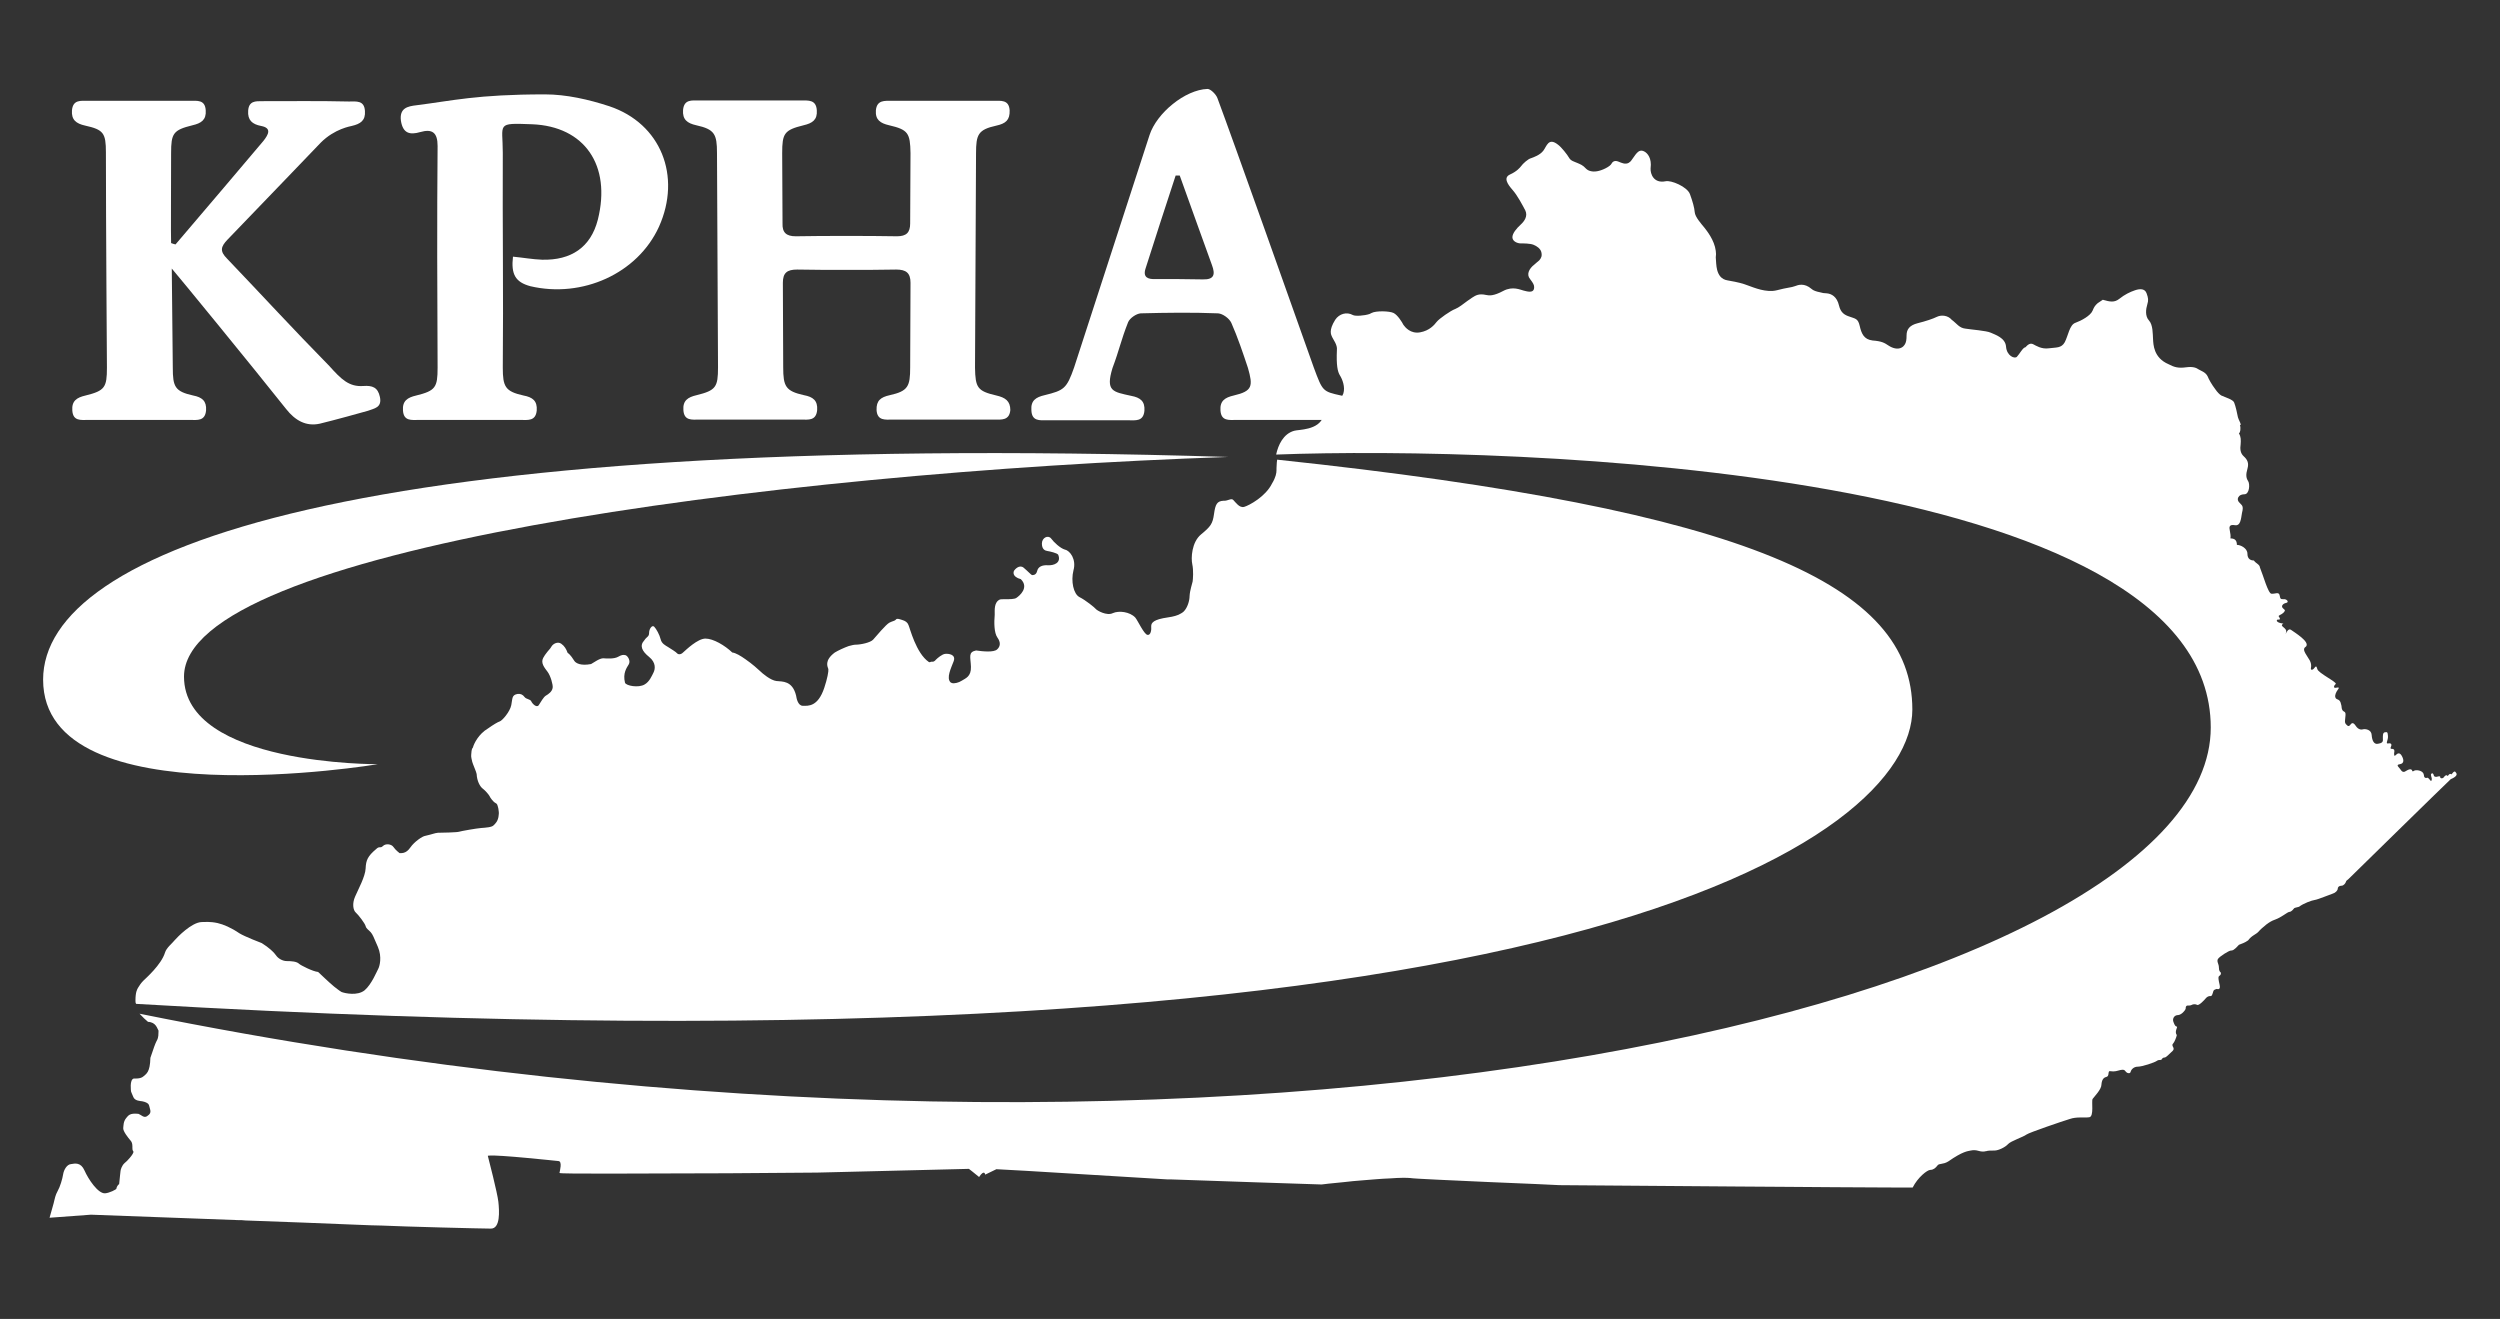 <?xml version="1.0" encoding="utf-8"?>
<!-- Generator: Adobe Illustrator 28.2.0, SVG Export Plug-In . SVG Version: 6.00 Build 0)  -->
<svg version="1.1" id="Layer_1" xmlns="http://www.w3.org/2000/svg" xmlns:xlink="http://www.w3.org/1999/xlink" x="0px" y="0px"
	 viewBox="0 0 736.4 388.5" style="enable-background:new 0 0 736.4 388.5;" xml:space="preserve">
<rect x="0" y="0" width="736.4" height="388.5" fill="#333333" stroke="none"/>
<style type="text/css">
	.st0{fill:#FFFFFF;}
</style>
<g>
	<g>
		<path class="st0" d="M308.3,123.8c10,0,14.1,0,24.1,0c2.1,0,4.4,0.4,4.7-2.8c0.2-2.8-1.2-3.9-3.9-4.4c-5.4-1.2-7.6-1.3-5.5-8.2
			l0,0c2-5.3,2.5-8.2,4.6-13.5c0.5-1.2,2.4-2.5,3.7-2.6c7.6-0.2,15.2-0.3,22.8,0c1.4,0.1,3.3,1.5,3.9,2.8c1.9,4.3,3.4,8.8,4.9,13.3
			c1.5,5.3,1.4,6.8-4.2,8.1c-2.6,0.6-4.1,1.6-3.9,4.4c0.2,3.2,2.5,2.8,4.7,2.8c10,0,20,0,30,0c2.1,0,4.4,0.4,4.7-2.8
			c0.2-2.8-1.2-3.9-3.9-4.4c-5.4-1.2-5.4-1.2-8-8.2c-5-14.1-23.8-67.1-28.4-79.4c-0.4-1.1-2-2.7-2.9-2.7c-6.6,0.2-15,7.1-17.1,13.6
			c-7.6,23.6-14.6,44.8-22.2,68.4l0,0c-2.2,6.3-3,6.8-8.7,8.2c-2.6,0.6-4.1,1.6-3.9,4.4C303.9,124.1,306.2,123.8,308.3,123.8z
			 M337.4,79.2c2.9-9.2,5.9-18.3,8.9-27.5c0.4,0,0.8,0,1.2,0c2,5.5,8.3,23.2,9.5,26.4c1,2.7,0.7,4.3-2.7,4.2
			c-4.6-0.1-9.3-0.1-13.9-0.1C338.3,82.3,336.6,81.8,337.4,79.2z"/>
	</g>
	<path class="st0" d="M111.9,116.9c-0.6-2.8-2.2-3.4-4.9-3.2c-4.2,0.3-6.5-2-10-5.9c-11-11.2-19.3-20.3-30.1-31.6
		C64.7,74,65,72.7,67,70.6c8.9-9.2,27.2-28.3,27.5-28.6c4.1-4.1,8.8-4.8,9.1-4.9c2.6-0.6,4.1-1.6,3.9-4.4c-0.2-3.2-2.5-2.8-4.7-2.8
		c0,0-0.1,0-0.1,0c-8.4-0.2-16.8-0.1-25.2-0.1c-0.1,0-0.2,0-0.3,0c-1.9,0-3.9-0.1-4.1,2.8c-0.2,2.8,1.2,4,3.8,4.5
		c3.2,0.6,2.2,2.5,0.7,4.4C75,44.6,57.7,65,51.7,72c-0.3-0.1-0.9-0.2-1.3-0.4c-0.1-1.2,0-18.8,0-26.5c0-5.8,0.6-6.8,6.3-8.2
		c2.6-0.6,4.1-1.6,3.9-4.4c-0.2-3.2-2.5-2.8-4.7-2.8c-10,0-20,0-30,0c-2.1,0-4.4-0.4-4.7,2.8c-0.2,2.8,1.2,3.9,3.9,4.5
		c5.4,1.2,6.1,2.2,6.1,7.9c0,20,0.3,63.4,0.3,63.4c0,5.8-0.6,6.8-6.3,8.2c-2.6,0.6-4.1,1.6-3.9,4.4c0.2,3.2,2.5,2.8,4.7,2.8
		c10,0,20,0,30,0c2.1,0,4.4,0.4,4.7-2.8c0.2-2.8-1.2-3.9-3.8-4.4c-5.4-1.2-6-2.6-6-8.2c0,0-0.3-27.1-0.3-29.2
		c1.5,1.7,23.7,28.8,33.7,41.4c2.6,3.3,5.8,5.2,9.9,4.3c0.4-0.1,4.6-1.1,14.2-3.8C110.2,120.3,112.6,120.1,111.9,116.9z"/>
	<path class="st0" d="M179.5,31.3c-6.1-2-12.7-3.5-19-3.5c-20.1,0-27.4,1.9-37.8,3.2c-2.6,0.3-5.1,0.8-4.6,4.6
		c0.6,3.7,2.6,4.2,5.7,3.3c3.5-1,5.1,0.1,5.1,4.1c-0.2,22.3-0.1,43,0,65.3h0c0,5.8-0.6,6.8-6.3,8.2c-2.6,0.6-4.1,1.6-3.9,4.4
		c0.2,3.2,2.5,2.8,4.7,2.8c10,0,20,0,30,0c2.1,0,4.4,0.4,4.7-2.8c0.2-2.8-1.2-3.9-3.9-4.4c-5.4-1.2-6.1-2.6-6.1-8.2
		c0.2-21.4-0.1-41.8,0-63.3c0-8.7-2.1-8.8,8.6-8.4c15.5,0.6,23.4,12.1,19.4,28.1c-2.1,8.2-7.9,12-16.4,11.8
		c-2.8-0.1-5.5-0.6-8.6-0.9c-0.6,5.2,0.7,7.5,5.1,8.7c15.3,3.6,31.6-3.7,37.9-17.5C200.8,51.9,194.7,36.4,179.5,31.3z"/>
	<path class="st0" d="M293.5,116.5c-5.6-1.3-6.2-2.3-6.3-8.2l0.3-63.1c0-5.6,0.6-7,6-8.2c2.7-0.6,4-1.6,3.9-4.5
		c-0.2-3.2-2.6-2.8-4.7-2.8c-10,0-20,0-30,0c-2.1,0-4.4-0.3-4.7,2.8c-0.2,2.8,1.3,3.8,3.9,4.4c5.6,1.3,6.2,2.3,6.3,8.2
		c0,0-0.1,18.7-0.1,20.7c0,2.7-1.1,3.8-3.9,3.8c-5-0.1-9.9-0.1-14.9-0.1s-9.9,0-14.9,0.1c-2.8,0-4-1.1-3.9-3.8
		c0-2-0.1-20.7-0.1-20.7c0-5.8,0.6-6.8,6.3-8.2c2.6-0.6,4.1-1.6,3.9-4.4c-0.2-3.2-2.5-2.9-4.7-2.9c-10,0-20,0-30,0
		c-2.1,0-4.4-0.4-4.7,2.8c-0.2,2.8,1.2,3.9,3.9,4.5c5.4,1.2,6.1,2.6,6.1,8.2l0.3,63.1c0,5.8-0.6,6.8-6.3,8.2
		c-2.6,0.6-4.1,1.6-3.9,4.4c0.2,3.2,2.5,2.8,4.7,2.8c10,0,20,0,30,0c2.1,0,4.4,0.4,4.7-2.8c0.2-2.8-1.2-3.9-3.9-4.4
		c-5.4-1.2-6.1-2.6-6.1-8.2l-0.1-24.9c0,0,0,0,0,0c0-2.9,1.2-3.9,4.2-3.9c4.9,0.1,9.7,0.1,14.6,0.1c4.9,0,9.7,0,14.6-0.1
		c2.9,0,4.2,1,4.2,3.9c0,0,0,0,0,0l-0.1,24.9c0,5.6-0.6,7-6,8.2c-2.7,0.6-4,1.6-3.9,4.4c0.2,3.2,2.6,2.8,4.7,2.8c10,0,20,0,30,0
		c2.1,0,4.4,0.3,4.7-2.8C297.6,118.1,296.1,117.1,293.5,116.5z"/>
	<path class="st0" d="M12.7,200.2c0-38.1,91.4-73.6,349.1-65.6C226,139.2,54.2,162.1,54.2,199.3c0,26.2,57.1,25.8,57.1,25.8
		S12.7,241.6,12.7,200.2z"/>
	<g>
		<path class="st0" d="M723.5,227.7c-0.3-0.5-0.5-0.8-1.4,0.4c-0.2-0.2-0.6-0.3-1.1,0.5c-0.4-0.6-0.9,0-1.2,0.4c-0.3,0.4-1,0.3-1,0
			c0.1-0.3-0.2-0.4-0.6-0.3c-0.5,0.2-1.2,0.2-1.3-0.3c-0.1-0.5-0.4-0.8-0.7-0.5c-0.4,0.3,0.2,1.2,0.1,1.7c0,0.5-0.3,0.5-0.5,0.2
			c-0.2-0.3-0.6-0.8-0.9-0.7c-0.3,0.2-0.9,0-0.9-0.7c-0.1-1.4-1.9-1.6-2.5-1.5s-0.4,0.3-0.9,0.3c-0.2-1.1-1.4-0.4-1.9-0.1
			c-0.4,0.3-1,0.5-1.5-0.3c-0.5-0.8-1.7-1.5-0.3-1.7c1.3-0.2,1.2-1.3,0.6-2.4s-1.2-0.9-1.8-0.3c-0.5,0.6-0.6-0.1-0.4-1.2
			c-0.1-1.2-1.6,0-1-1.3c0.3-0.7,0-1.1-0.9-0.9c-0.8,0.1,0.1-1,0-2.2c-0.1-1.2-0.2-1.2-0.9-1.1s-0.6,1.1-0.6,2
			c0.1,0.9-0.3,1.2-1.5,1.4c-1.2,0.2-1.7-1.1-1.8-2.6c-0.1-1.6-1.8-1.8-2.4-1.7c-0.6,0.2-1.5,0.2-2.3-1c-0.8-1.2-1.2-0.8-1.6-0.3
			c-0.3,0.4-0.6,0.6-1.2-0.1c-0.6-0.6-0.3-1.2-0.2-2.8s-1.1-0.3-1.2-2.7c-0.3-1.6-0.7-1.7-1.4-2c-0.2-0.1-0.3-0.2-0.4-0.5
			c-0.2-0.6,0.2-1.5,0.7-2.2c0.7-0.9,0.1-0.7-0.6-0.6s-0.6-0.6,0-1.1s-5.1-3.2-5.4-4.4c-0.3-1.2-0.5-0.8-1-0.2c-0.5,0.6-1,0.4-0.9,0
			c0.4-2-0.8-2.9-1.6-4.4c-0.8-1.4-0.3-1.7,0.2-2.1c1.1-1.4-3.4-4.1-4.5-4.9c-0.8-0.5-1.4,1-1.5,1.2c0-0.1,0-0.2,0.1-0.4
			c0.4-1.5-2.3-1.8-0.8-2.6c-2.5-0.3-2.1-1.3-1.5-1.2s0.6-0.3,0.2-0.8c0-0.1,0-0.1-0.1-0.1c-0.1-0.4,0.8-0.5,1.4-1.1
			c0.6-0.7,0.6-0.7-0.1-1.3c-0.7-0.6-0.1-1.4,0.9-1.6c1-0.2,0.2-1.2-0.7-1.1c-0.9,0-1,0-1.2-1.1c-0.2-1.2-1.4-0.4-2.4-0.5
			c-1,0-2.5-5.6-3.4-7.7c-0.1-1-1.2-1.2-1.8-2.1c-0.9,0-1.9-0.4-1.9-2c0-1.6-2-2.6-3.1-2.6c0-1.5-0.8-1.9-1.9-1.9
			c0.1-0.6,0-1.5-0.2-2.4s-0.2-1.8,1.5-1.5c1.7,0.3,1.8-1.9,2.1-3.6c0.6-2.3-0.1-2.2-0.9-3.2c-0.5-0.6-0.4-1.3,0.1-1.8
			c0.3-0.3,0.9-0.5,1.5-0.5c1.5,0,1.7-3,1.1-3.9c-0.6-0.9-0.7-1.9-0.2-3.6s0-2.7-1.1-3.7c-1-0.9-1.1-2.2-0.9-3.5
			c0.1-1.3,0.1-2.2-0.5-3.3c0.4-0.1,0.6-1.4,0.3-2.4c0.7,0.2-0.5-1.7-0.6-2.3s-0.7-3.4-1.1-4.3c-0.3-0.9-2.5-1.5-3.8-2.1
			c-0.5-0.3-1.2-1-1.8-1.9c-1-1.3-1.9-2.9-2.2-3.7c-0.6-1.3-2.1-1.7-2.7-2.1c-0.6-0.4-1.5-0.9-3.7-0.6c-2.2,0.3-3.4,0-5.1-0.9
			c-4.5-1.9-4.5-5.9-4.6-7.4c-0.1-1.5,0-4.2-1.2-5.5c-1.2-1.3-0.9-3.4-0.5-4.7s0.3-1.9-0.2-3.3c-0.5-1.4-1.9-1.4-3.4-0.9
			c-1.5,0.5-3.1,1.3-4.6,2.5c-1.5,1.2-2.8,0.9-4.9,0.3c-0.6,0.4-1.1,0.7-1.5,1c-0.8,0.7-1.1,1.2-1.5,2.2c-0.6,1.5-3.4,3-5.1,3.6
			s-2.1,3.8-3.1,5.7c-1,1.8-2.5,1.5-4.7,1.8c-2.2,0.3-3.8-0.8-4.6-1.2c-0.8-0.4-1.5,0-2.3,0.9c-0.7,0-1.8,2.1-2.5,2.8s-3-0.3-3.2-3
			c-0.2-2.6-3.2-3.5-4.5-4.1c-1.3-0.6-5.7-0.9-7.5-1.2c-1.8-0.2-2.5-1.5-4-2.6c-1.1-1.3-3-1.5-4.3-0.9c-1.2,0.6-3.3,1.3-5.7,1.9
			s-3.3,1.8-3.3,3.6c0,1.2-0.1,2.1-0.6,2.8c-0.2,0.3-0.5,0.6-0.9,0.8c-1.1,0.6-2.6,0.2-3.8-0.6s-2-1.3-4.7-1.5
			c-2.6-0.3-3.3-2.1-3.8-4.3s-1.3-2.1-2.9-2.7c-1.6-0.5-2.7-1.2-3.2-3.3c-0.6-2.6-2.2-3.5-3.7-3.6c-0.6,0-1.3-0.1-1.9-0.3
			c-1-0.2-2-0.5-2.5-1c-2.1-1.8-3.9-1.2-4.9-0.8s-2.3,0.4-5.3,1.2c-3.1,0.8-6.8-0.8-8.5-1.4c-1.6-0.6-2.6-0.9-6-1.5
			c-1.9-0.3-2.7-1.6-3.1-3.1c-0.3-1.2-0.3-2.5-0.4-3.7c0.1-0.6,0.1-1.3,0-1.9c-0.4-3.2-2.7-6-3.4-6.9c-0.9-1.1-2.7-3.1-2.8-4.5
			c-0.1-1.3-0.6-3.1-1.4-5.3c-0.8-2.2-5.6-4.2-7.2-3.8c-3.5,0.7-4.5-2.2-4.4-3.8c0.4-3-0.9-4.5-1.9-5c-1.8-0.9-2.6,1.2-3.8,2.7
			c-0.2,0.3-0.5,0.5-0.8,0.7c-1,0.5-2,0-3-0.4c-1.2-0.5-1.8,0.2-2,0.6s-0.8,0.9-1.8,1.4c-1.8,0.9-3.3,1.1-4.4,0.8
			c-0.5-0.1-1-0.4-1.3-0.7c-1-1.1-1.7-1.3-2.6-1.7c-0.9-0.4-1.9-0.6-2.4-1.5c-0.5-0.9-2.3-3.2-3.3-3.9c-2.8-2.2-3.3,0.5-4.3,1.8
			c-1,1.3-2.8,1.9-3.6,2.2c-0.9,0.2-2.5,1.7-2.9,2.3c-0.4,0.5-1.3,1.6-3.3,2.5c-2,0.9-0.8,2.8,0.7,4.5c1.5,1.7,2.9,4.4,3.8,6.1
			c0.8,1.7-0.3,3.2-1.4,4.2s-2.5,2.6-2.4,3.8s1.6,1.7,2.4,1.7s2.8,0,3.8,0.4c1,0.4,2,1.1,2.3,2.1c0.3,1.2,0,1.8-0.6,2.5
			c-0.4,0.3-0.8,0.7-1.4,1.2c-1.7,1.3-2.4,3-1.3,4.3c1,1.3,1.2,1.8,1.2,2.4c0,2-2.2,1.2-3.1,1c-0.9-0.2-3.2-1.4-6,0.1
			s-4.1,1.4-5,1.2c-2.2-0.5-3.1,0.1-4.2,0.8c-0.3,0.2-0.8,0.6-1.3,0.9c-1.2,0.9-2.6,2-3.6,2.4c-1.4,0.5-4.8,2.9-5.5,3.8
			c-0.7,0.9-2.1,2.6-4.9,3.1c-2.8,0.5-4.4-1.5-4.9-2.2c-0.4-0.8-1.7-2.9-2.9-3.5c-1.2-0.6-5.2-0.7-6.5,0c-0.2,0.1-0.4,0.2-0.6,0.3
			c-1.5,0.5-4.2,0.7-4.9,0.3c-1.8-1-4-0.4-5.2,1.4c-2,3.2-1.2,4.4-0.9,5.1c0.3,0.7,1.6,2.3,1.4,3.8c-0.2,4.5,0.2,6.4,0.9,7.5
			c0.7,1.1,1.6,3.4,1,5.3c-0.3,0.8-0.8,1.5-1.3,2.1c-0.7,0.8-1.5,1.2-1.9,1.2c-0.6,0-1.4-0.2-2.7,3.5c-1.4,4.1-7.3,3.8-8.6,4.2
			c-3.2,0.9-4.7,4.2-5.3,7c68.6-2.6,275.3,3.6,275.3,80.4c0,79.1-283.6,150.4-610.1,84.3c0.9,1,1.9,1.9,2.5,2.4
			c2.4,0.1,2.7,2,3.1,2.6c0,1.3-0.1,1.9-0.2,2.2c-0.1,0.4-0.2,0.5-0.4,0.9c-0.4,0.8-0.8,1.9-1.8,4.9c-0.1,4.3-1.2,4.7-2.1,5.5
			c-0.8,0.7-2.4,0.6-2.8,0.6c-1.3,0.3-0.8,3.8-0.8,3.8s0.2,0.6,0.7,1.7c0.5,1.1,2,1.1,2.6,1.2c1,0.2,1.5,0.5,1.8,0.8
			c0.3,0.4,0.3,0.9,0.5,1.5c0.3,1,0,1.5-0.9,2.1c-0.9,0.6-1.7-0.4-2.5-0.7c-2.6-0.3-3,0.5-3.6,1.2c-0.9,1.1-0.8,2.2-0.9,3
			c-0.1,0.9,1.5,2.9,2.1,3.6c0.7,0.7,0.6,1.8,0.6,2.2c0,0.4,0,0.7,0.3,1.1c0.1,0.3-0.4,1.1-1.1,1.9c-0.5,0.6-1.1,1.2-1.5,1.5
			c-0.8,0.7-1.2,2-1.2,2.4s-0.2,1.3-0.4,3.8c-0.3,0.1-0.8,0.9-0.8,1.3c0,0.3-2.1,1.3-3.3,1.4c-2.1,0.2-5-4.2-6.1-6.7
			c-1.1-2.5-2.8-2.1-4-1.9c-1.2,0.1-2.1,1.7-2.3,3s-0.9,3.7-1.6,4.9c-0.7,1.2-0.9,2.5-1,2.8c0,0.3-1.2,4.3-1.4,5.1l12.2-0.9
			c0,0,21.7,0.8,43.4,1.6c0.7,0,1.4,0,2.1,0.1c11.9,0.4,23.6,0.9,31.3,1.2c4.6,0.2,7.7,0.3,8.8,0.3c6.2,0.3,29.4,0.9,32.2,0.9
			s2.5-5.1,2.2-7.9c-0.3-2.7-2.9-12.7-3.1-13.5c0-0.1,0.1-0.1,0.4-0.1c2.6-0.3,19.3,1.5,20.4,1.6c1.2,0.1,0.4,2.9,0.3,3.5
			c-0.1,0.2,6.3,0.2,15.4,0.2c9.8,0,22.8-0.1,34.2-0.1c14.4-0.1,26.3-0.2,26.3-0.2h0l28.5-0.7l16.2-0.4c0,0,1.7,1.3,3,2.4
			c1.6-2.4,1.8-0.7,1.8-0.7l3.3-1.6c0,0,3.7,0.2,9.1,0.5c13.6,0.8,38,2.3,41.2,2.5c0.2,0,0.5,0,1,0c7.5,0.3,44.5,1.5,44.5,1.5
			s3.1-0.4,6.6-0.7c1.8-0.2,3.6-0.4,5.2-0.5c2.5-0.2,5.7-0.5,8.5-0.6c2.6-0.2,4.8-0.2,5.8-0.1c1,0.2,12.5,0.7,23.5,1.2
			c9.7,0.4,19.1,0.8,20.5,0.9c0.1,0,0.2,0,0.2,0s26.2,0.2,52.3,0.4c10,0.1,19.9,0.1,28.4,0.2c12.9,0.1,22.4,0.1,23.1,0.1
			c1.5-3,4.3-5.2,5.2-5.2s1.6-0.6,2.1-1.3s1.6-0.2,3.2-1.2c4.3-3,5.7-3,6.6-3.2s1.6-0.1,2.3,0.1c0.7,0.2,1.5,0.3,2.1,0.1
			c0,0,0,0,0.1,0c0.6-0.2,1.4-0.2,2.5-0.2c1.2,0,3.2-1,4-1.9c0.8-0.9,4.5-2.1,5.4-2.8c0.8-0.6,10.8-4,12.8-4.6
			c2-0.7,4.2-0.3,5.7-0.5c1.5-0.2,0.6-4.7,1-5.4c0.5-0.7,2.6-2.8,2.6-4.2c0.1-1.4,0.6-2,1.2-2.2c0.7-0.2,0.8-0.3,0.9-1.2
			c0.1-0.9,0.4-0.5,1.4-0.5s2-0.5,2.7-0.5c0.7,0,0.7,0.3,1.1,0.7s1.2,0.5,1.3-0.1c0.1-0.5,0.8-1.5,2.1-1.5c1.3,0,4.9-1.2,5.6-1.7
			c0.7-0.5,1.2-0.1,1.4-0.4c0.2-0.3,0.4-0.6,0.9-0.6s1.4-1.1,2-1.6c0.6-0.5,0.8-0.8,0.6-1.3c-0.2-0.4-0.5-0.8-0.1-1.2
			c0.4-0.4,1-1.9,1.1-2.5c-0.8-1.1,0.4-2.4,0-2.5s-0.6-0.3-1-1.4c-0.1-0.2-0.1-0.5-0.1-0.7c0.1-0.8,0.7-1.3,1.5-1.3
			c1-0.1,2-1.3,2.2-1.8c0-1.1,0.5-1,0.7-1s0.8,0,1.1-0.2s1.1-0.3,1.6,0s2.2-1.5,2.5-1.9c0.4-0.5,0.9-0.7,1.3-0.7
			c0.5,0.1,0.6-0.3,0.8-0.9s0.1-0.9,1.1-1.2c1.5,0.4,0.9-1.1,0.7-2.2c-0.2-1.1-0.2-1.5,0.2-1.7c0.4-0.2,0.5-0.8,0.3-1
			c-0.1-0.1-0.5-0.3-0.5-1.4c0-1.1-0.7-1.7-0.3-2.5c0.5-0.8,3.3-2.5,3.8-2.5c0.5,0,1-0.1,2.4-1.7c0.6-0.2,1.9-0.7,2.7-1.3
			c1.1-1.5,2.3-1.7,3.1-2.6c0.4-0.5,1.3-1.3,2.3-2.1c0.8-0.6,1.6-1.1,2.5-1.4c2-0.7,3.7-2.3,4.3-2.3c0.6,0,1.4-1.1,1.4-1.1
			s0.4-0.2,1.4-0.4c1.3-1,3.8-1.9,4.6-2c0.9-0.1,4.7-1.7,5.4-1.9c0.7-0.2,1.4-0.9,1.4-1.4c0-0.5,0.4-0.9,1.1-0.9s1.2-0.8,1.3-1.1
			c0.1-0.4,0.3-0.5,0.7-0.8c0.4-0.4,29.6-29,30.2-29.5C723.4,228.9,723.9,228.2,723.5,227.7z"/>
		<path class="st0" d="M563.3,209c0-36.5-47.6-58.8-187.1-73.6c0,0.3-0.1,0.5-0.1,0.8c-0.1,1.3-0.1,2.2-0.1,2.4c0,0.7-0.2,2-1.3,3.8
			c-1.9,3.9-6.8,6.5-8.2,6.9s-2.5-1.3-3.2-2c-0.6-0.7-1.6,0.3-2.9,0.2c-1.9,0.1-2.4,1-2.8,3.9c-0.4,2.9-1,3.7-3.8,6s-3,7-2.6,8.8
			c0.4,1.8,0.2,4.5,0.1,5.1s-0.8,2.5-0.9,4.3c0,1.3-0.6,3.4-1.7,4.5c-0.4,0.4-1,0.7-1.6,1c-1.2,0.5-2.6,0.7-3.9,0.9
			c-0.2,0-0.4,0.1-0.6,0.1c-3.5,0.7-3.5,1.8-3.5,2.5c0.1,0.8-0.1,2.6-1.1,2.4c-1-0.1-2.9-4.3-3.6-5.1c-1.6-1.7-4.8-2.1-6.6-1.3
			c-1.8,0.9-4.7-0.8-5-1.2c-0.3-0.4-3-2.6-4.8-3.5c-1.8-0.9-2.6-4.7-1.8-7.9c0.9-3.2-1-5.8-2.5-6.1c-1.4-0.4-3.3-2.2-4.1-3.3
			c-0.9-1.1-2.7-0.2-2.7,1.5s0.9,2.1,1.6,2.2s2.9,0.6,3.2,1.1c1,2.4-1.3,3.2-3,3.1c-1.7-0.1-2.9,0.4-3.2,1.7
			c-0.3,1.3-1.3,1.2-1.5,1.2c-0.2,0-1.2-1.1-2.5-2.2c-1.3-1-2.6,0.6-2.8,0.9c-0.2,0.4-0.6,1.8,2,2.5c2.5,2.5-0.4,4.9-1.3,5.5
			c-0.5,0.4-2,0.4-3.2,0.4c-0.8,0-1.4,0-1.7,0.1c-1.7,0.8-1.5,3-1.5,4.5c-0.2,2.2-0.2,5.3,0.8,6.7s0.9,2.6-0.1,3.5
			c-1,0.9-4.1,0.6-6.2,0.3c-2.4,0.5-1.6,1.9-1.5,4.8s-1.6,3.4-2.7,4.1c-0.9,0.6-2.2,0.9-2.9,0.7c-0.1-0.1-0.3-0.1-0.4-0.2
			c-1.3-1.3,0.1-4.1,0.9-6.2s-1.6-2.3-2.5-2.2c-0.9,0.1-2.2,1.2-2.7,1.7c-0.4,0.5-0.8,0.7-1.2,0.6c-0.5,0-0.5,0.3-0.9,0.1
			c-3.8-2.6-5.6-10.1-6-10.9c-0.3-0.8-0.9-1.2-1.9-1.5s-1.5-0.5-1.8-0.1s-0.9,0.4-1.9,0.9c-1,0.5-4,4.1-4.8,5
			c-0.8,0.9-3.7,1.5-5.2,1.5c-0.5,0-1.2,0.2-2,0.4c-1.4,0.5-3.1,1.3-4.1,1.9c-3.2,2.4-2.1,4.2-1.9,4.9c0.1,0.6-0.3,2.8-1.2,5.5
			c-1.9,5.7-4.8,5.3-6.3,5.3c-1.5,0-1.9-2.3-2-3c-1.1-4.5-4.1-4.1-5.8-4.3s-4.1-2.2-4.9-3c-0.4-0.4-2.3-2.1-4.2-3.4
			c-1.4-1-2.9-1.9-3.9-2c-2.2-2.1-5.6-4.1-7.9-4.1s-5.7,3.3-6.6,4.1c-0.8,0.8-1.6,0.5-1.8,0.2c-0.2-0.3-1.8-1.3-2.6-1.8
			c-0.8-0.5-1.9-1-2.2-2.3s-1.3-3.1-1.9-3.7s-1.5,0.6-1.5,1.8s-0.7,1.1-1.4,2.2c-1.5,1.6-0.7,3.2,1.4,4.9s1.8,3.6,1.3,4.6
			c-0.5,1-1.2,2.7-2.6,3.5c-1.8,1.1-5.5,0.4-5.8-0.5c-0.7-2.8,0.5-4.4,1.1-5.4s-0.2-2.4-0.9-2.7c-0.8-0.2-1.2-0.1-2.3,0.5
			c-1.1,0.6-3.2,0.5-4.3,0.4c-1.1,0-2.7,1.2-3.6,1.7c-3.1,0.6-4.5-0.3-4.9-0.9c-0.4-0.6-1.1-1.8-2-2.4c-0.4-1.1-0.9-2-1.9-2.7
			s-2.4,0-2.9,0.9c-0.3,0.6-0.9,1.1-1.4,1.8c-0.3,0.4-0.7,0.9-1,1.5c-0.8,1.5,0.4,2.9,1.3,4.1s1.6,3.8,1.5,4.6c-0.1,1.2-1.3,2-2,2.4
			s-1.5,1.9-2.1,2.8c-0.6,0.9-1.9-0.4-2.2-1.1c-0.3-0.7-1.5-0.6-2-1.3c-0.5-0.7-1.2-1-2-0.9c-1.8,0.3-1.5,1.3-1.9,3.3
			s-2.7,4.6-3.4,4.8c-0.6,0.2-1.8,0.9-3.5,2.1c-2.7,1.6-4.1,4.4-4.4,5.6c-0.5,0.5-0.4,1.5-0.5,2.1s0.2,1.6,0.3,2.1
			c0.1,0.5,1.3,3.2,1.3,3.6c0.1,2.1,1,3.7,1.8,4.3s1.8,1.8,2,2.2c0.2,0.5,1.1,1.7,1.7,2c0.6,0.3,0.6,0.5,0.9,1.7
			c0.1,0.7,0.2,1.3,0.1,1.8c-0.1,1.9-1.1,2.7-1.5,3.1c-0.5,0.6-2.4,0.7-3.7,0.8s-5.9,0.9-6.5,1.1s-5.2,0.3-6.2,0.3
			c-1,0.1-1.5,0.4-3.7,0.9c-0.9,0.1-3.3,1.8-4.4,3.4c-0.7,1-1.3,1.4-2,1.6c-0.3,0.1-0.7,0.1-1.2,0.1c0,0-1.2-0.9-1.8-1.8
			c-0.6-0.9-2.3-1.1-3.1-0.3s-1-0.1-2,0.9c-2.5,2.1-3,3.3-3.1,5.7s-2.2,6.2-3.1,8.3c-0.9,2-0.6,4,0.2,4.7s2.7,3.2,2.9,4
			c0.2,0.8,0.9,1.1,1.5,1.8c0.6,0.7,0.8,1.3,2.1,4.3c1.3,3,0.5,5.8,0.1,6.5s-1.9,4.5-4,6.3c-2.1,1.7-5.8,0.9-6.8,0.5
			c-0.7-0.4-1.4-1-2.2-1.6c-1.8-1.5-3.7-3.4-4.7-4.3c-1.5-0.1-5.2-2-5.6-2.4c-0.7-0.7-2.3-0.8-3.6-0.8s-2.6-0.8-3.2-1.7
			c-0.6-0.9-2.1-2.3-4.2-3.6c0,0-5-1.9-6.6-2.9c-2.5-1.7-4.7-2.6-6.4-3c-2.3-0.5-3.8-0.3-4.7-0.3c-3,0.1-7.2,4.5-7.9,5.3
			c-0.7,0.9-2.5,2.3-2.9,3.7c-1.1,3.6-5.7,7.6-6.4,8.3s-1.2,1.5-1.5,2c-0.3,0.5-0.8,1.3-0.8,3.8c0,0.4,0,0.7,0.2,1
			C464,320.7,563.3,245.9,563.3,209z"/>
	</g>
</g>
</svg>
